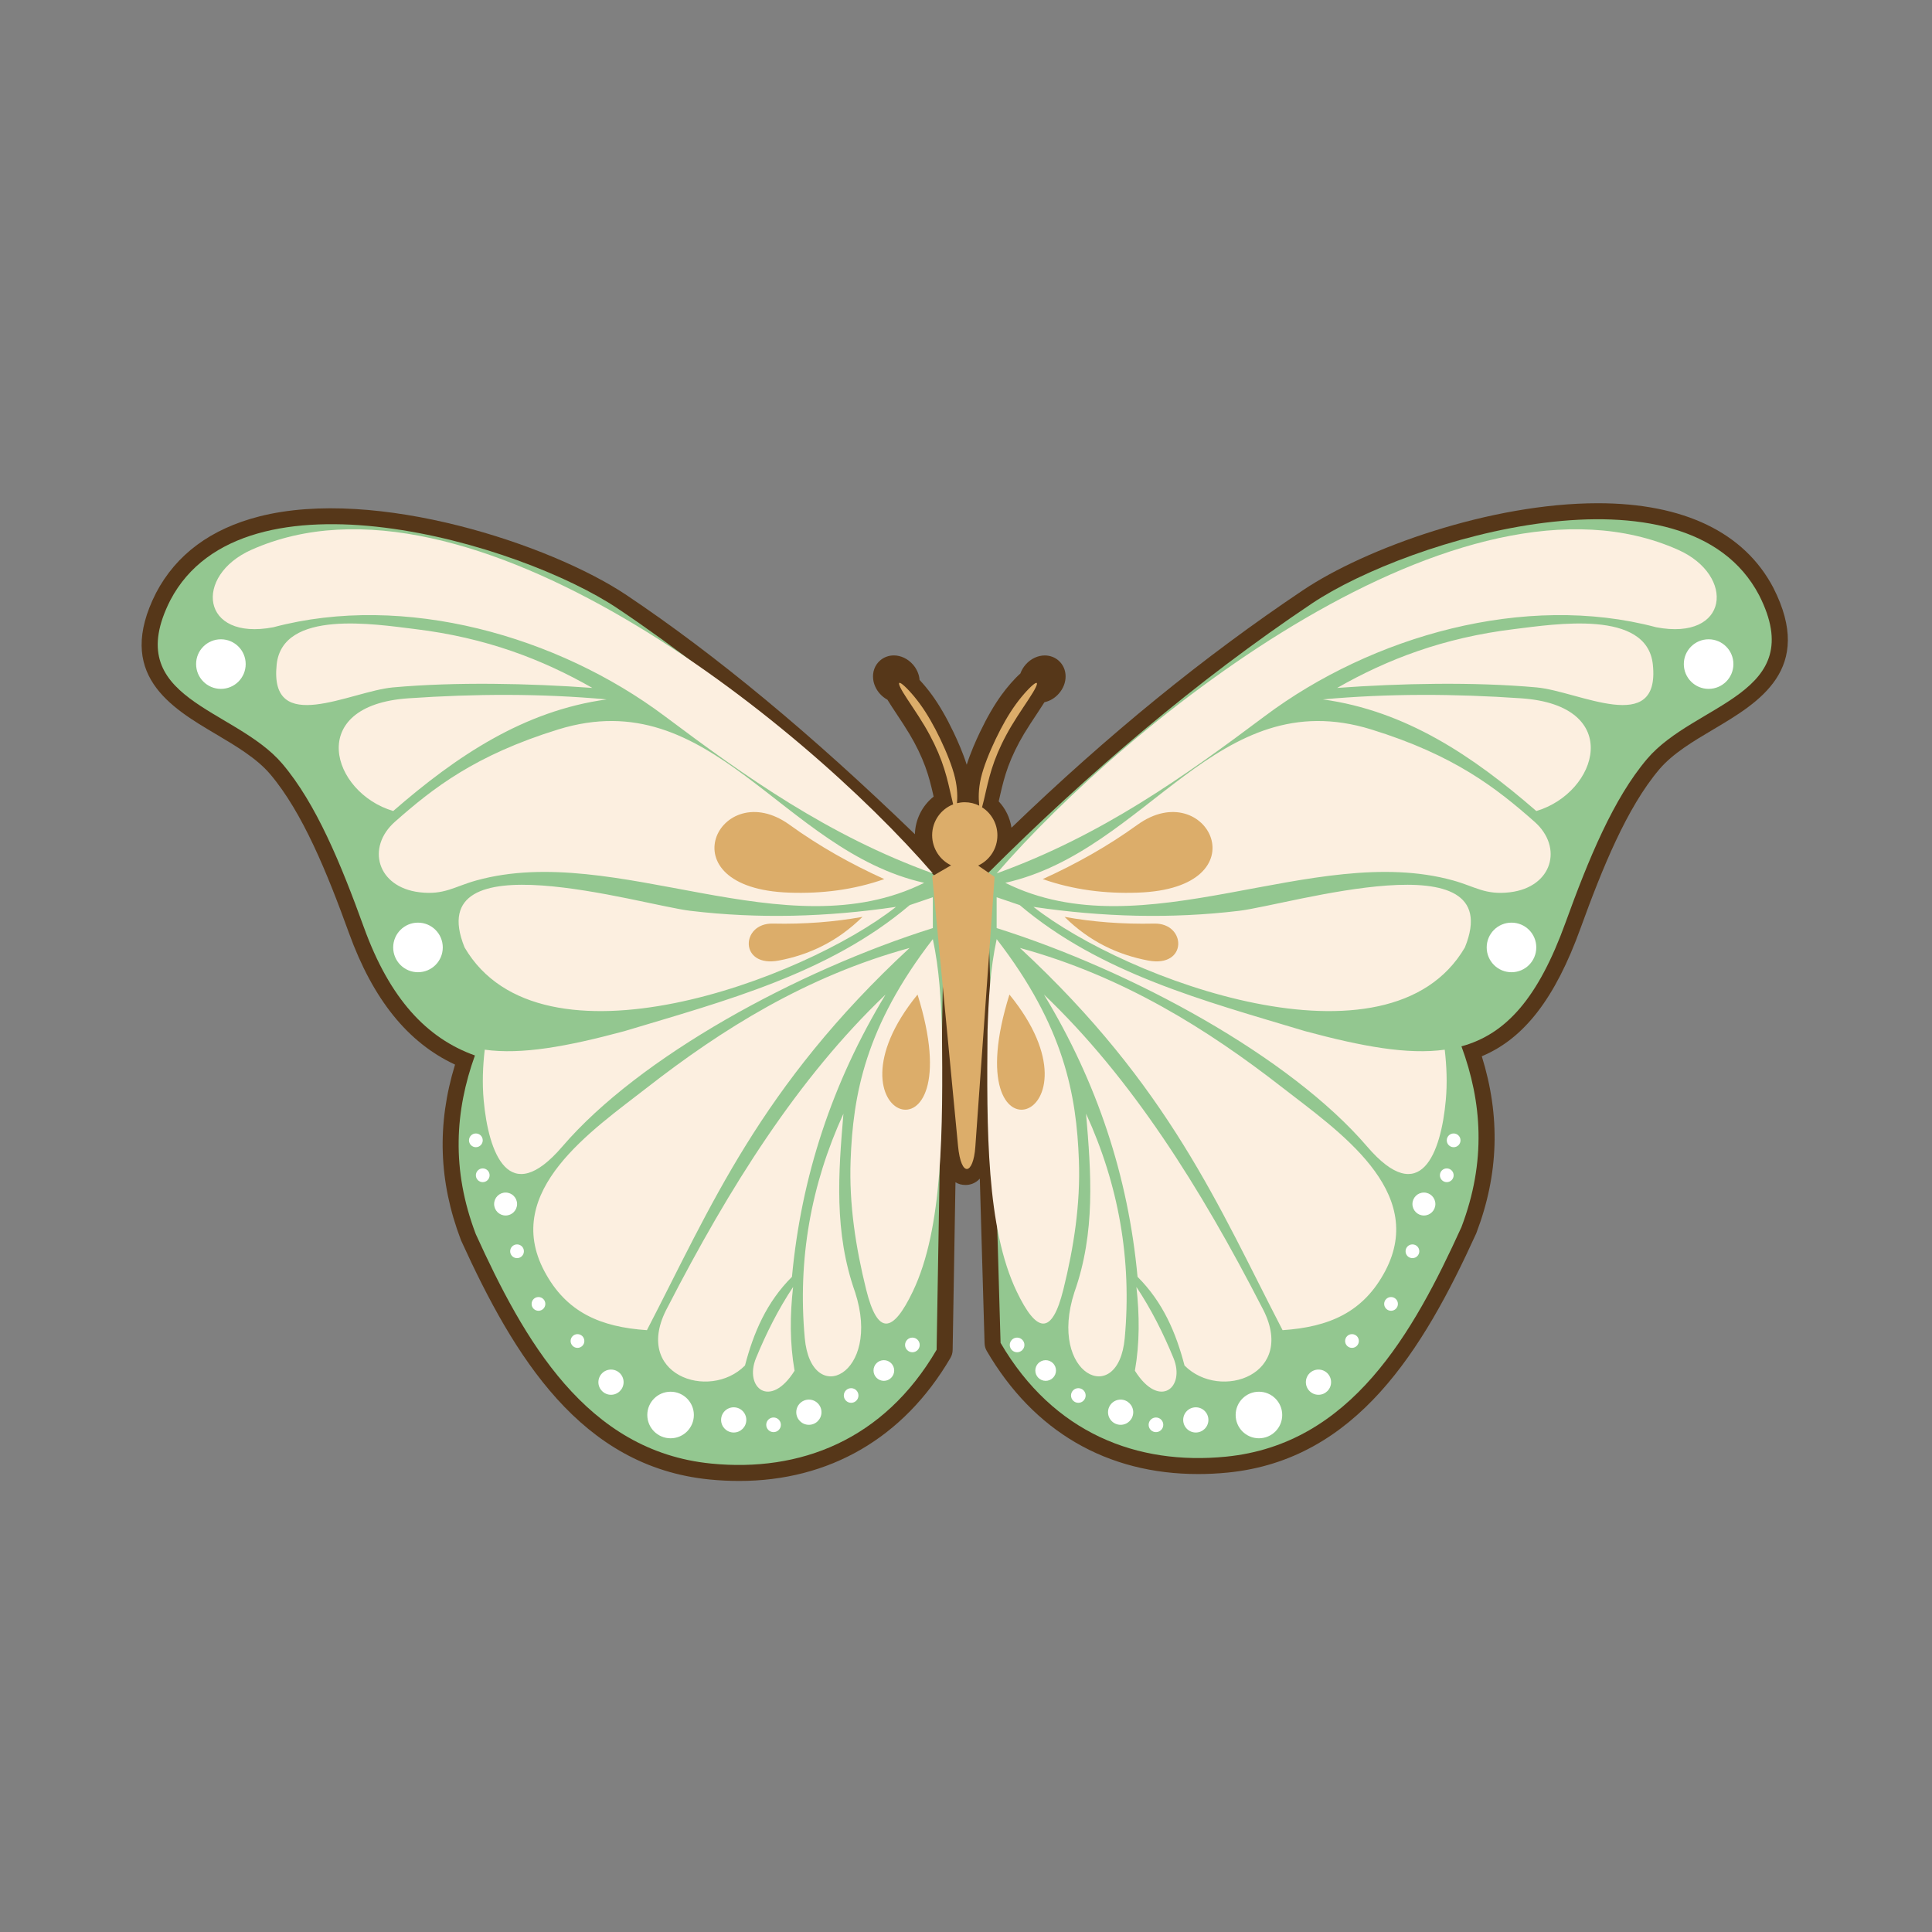 <?xml version="1.0" encoding="UTF-8"?> <svg xmlns="http://www.w3.org/2000/svg" xmlns:xlink="http://www.w3.org/1999/xlink" version="1.1" id="Capa_1" x="0px" y="0px" viewBox="0 0 512 512" style="enable-background:new 0 0 512 512;" xml:space="preserve"><rect x="0" y="0" width="512" height="512" fill="#808080" stroke="none"/> <style type="text/css"> .st0{fill-rule:evenodd;clip-rule:evenodd;fill:#563719;} .st1{fill:#563719;} .st2{fill-rule:evenodd;clip-rule:evenodd;fill:#93C790;} .st3{fill-rule:evenodd;clip-rule:evenodd;fill:#FCEFE0;} .st4{fill-rule:evenodd;clip-rule:evenodd;fill:#FFFFFF;} .st5{fill-rule:evenodd;clip-rule:evenodd;fill:#DCAD6A;} </style> <g> <path class="st0" d="M188.87,383.62c-31.21-3.09-46.76-31.66-58.87-58.23c-5.53-14.63-5.58-29.11-0.14-44.25 c0.38-1.06,0.32-2.23-0.16-3.25c-0.49-1.02-1.36-1.81-2.42-2.19c-11.96-4.27-20.73-14.51-26.82-31.31 c-6.03-16.62-12.91-33.55-22.4-44.73c-4.49-5.29-10.62-8.92-16.55-12.43c-13.47-7.98-19.62-12.42-12.62-26.21 c4.15-7.93,11.53-13.29,21.94-15.94c27.44-6.97,71.18,6.77,90.47,19.69c25.09,16.81,51.7,39.17,81.21,68.23l3.02,31.62l-1.56,91.88 C228.64,381.88,205.6,385.28,188.87,383.62z"></path> <g id="XMLID_00000096059671417366024720000009237609135109237661_"> <g> <path class="st1" d="M469.96,155.78c10.98,21.6-3.88,30.39-15.81,37.46c-5.33,3.15-10.83,6.42-14.4,10.62 c-8.62,10.16-15.13,26.25-20.89,42.13c-6.71,18.53-14.9,29.21-26.17,33.93c4.96,15.91,4.49,31.27-1.42,46.79 c-0.03,0.09-0.07,0.17-0.1,0.25c-14.06,30.88-31.77,59.92-65.82,63.29c-2.63,0.26-5.25,0.39-7.8,0.39 c-24.2,0-43.59-11.28-56.05-32.62c-0.36-0.61-0.56-1.31-0.58-2.02l-1.26-43.64c-1.27,1.36-2.72,1.67-3.79,1.67 c-1,0-1.88-0.24-2.66-0.72l-0.75,44.47c-0.01,0.73-0.21,1.44-0.58,2.07c-12.41,21.23-32.11,32.62-56.02,32.62 c-2.56,0-5.17-0.13-7.82-0.39c-34.06-3.37-51.76-32.41-65.82-63.29c-0.04-0.08-0.07-0.17-0.1-0.25 c-5.86-15.41-6.37-30.63-1.53-46.41c-12.51-5.82-21.73-17.26-28.1-34.84c-5.75-15.88-12.27-31.97-20.89-42.13 c-3.56-4.2-9.07-7.46-14.4-10.62c-11.94-7.06-26.79-15.86-15.85-37.41c5.35-10.21,14.56-17.01,27.4-20.28 c30.87-7.85,77.12,7.35,97.29,20.86c23.8,15.95,48.9,36.77,76.42,63.37c0.09-3.89,1.93-7.58,4.96-9.97l-0.16-0.71 c-0.51-2.23-1.1-4.64-2.06-7.25c-1.04-2.83-2.45-5.74-4.19-8.65c-1.06-1.77-2.28-3.61-3.36-5.24c-0.9-1.36-1.71-2.58-2.3-3.55 c-0.06-0.09-0.12-0.18-0.17-0.28c-0.74-0.4-1.42-0.93-2.01-1.59c-0.98-1.1-1.61-2.46-1.77-3.84c-0.23-1.91,0.42-3.71,1.79-4.93 c1-0.89,2.3-1.38,3.68-1.38c1.85,0,3.69,0.87,5.03,2.38c0.98,1.1,1.61,2.47,1.77,3.84c0.01,0.09,0.01,0.17,0.01,0.25 c1.16,1.25,2.33,2.68,3.26,3.96c1.98,2.72,3.85,5.95,5.73,9.88c1.12,2.34,2.53,5.54,3.52,8.66c0.99-3.12,2.39-6.31,3.52-8.66 c1.88-3.92,3.75-7.15,5.73-9.88c1.4-1.93,3.34-4.21,4.97-5.64c0.3-0.84,0.77-1.66,1.43-2.4c1.34-1.51,3.18-2.38,5.04-2.38 c1.37,0,2.68,0.49,3.67,1.37c2.45,2.18,2.46,6.03,0.02,8.77c-1.04,1.18-2.37,1.95-3.78,2.25c-0.55,0.88-1.24,1.93-2.01,3.09 c-1.06,1.59-2.32,3.49-3.41,5.3c-1.74,2.92-3.15,5.83-4.19,8.65c-0.96,2.63-1.55,5.02-2.06,7.25c0,0-0.24,1.07-0.46,1.99 c1.81,1.92,2.99,4.36,3.39,6.98c25.64-24.69,51-45.35,77.25-62.94c16.68-11.17,49.74-23.05,78.15-23.05 C446.2,133.36,462.28,141.11,469.96,155.78z"></path> </g> <g> </g> </g> <g> <path class="st2" d="M250.3,234.73c-26.85-26.82-55.9-52.9-86.62-73.48c-25.77-17.27-99.2-39.09-118.54-2.19 c-13.4,26.38,17.01,28.42,29.69,43.36c8.94,10.53,15.51,26.49,21.64,43.43c6.81,18.78,16.6,29.3,29.39,33.86 c-5.25,14.61-6.32,30.13,0.22,47.33c12.77,28.04,29.21,57.54,62.38,60.82c23.49,2.33,45.74-6.15,59.75-30.15L250.3,234.73"></path> <path class="st2" d="M466.19,157.75c-19.33-36.9-92.77-15.07-118.54,2.19c-30.71,20.58-59.17,44.82-86.02,71.64 c0.47,0.51-0.48,0.95,0,1.45l3.53,122.85c14.02,23.99,36.26,32.48,59.75,30.15c33.16-3.28,49.61-32.78,62.38-60.82 c6.63-17.43,5.45-33.14,0.01-47.92c11.91-3.25,20.39-12.94,27.56-32.74c6.14-16.94,12.7-32.9,21.64-43.43 C449.18,186.17,479.59,184.13,466.19,157.75z"></path> </g> <path class="st3" d="M237.45,240.33c-18.16,2.68-36.31,3.22-54.47,1.05c-13.14-1.57-71.75-19.56-59.86,9.7 C143.28,285.59,213.06,259.54,237.45,240.33L237.45,240.33z M273.88,240.33c18.16,2.68,36.31,3.22,54.47,1.05 c13.14-1.57,71.75-19.56,59.86,9.7C368.05,285.59,298.28,259.54,273.88,240.33L273.88,240.33z M104.2,214.93 c16.84-14.62,34.59-26.55,56.57-29.58c-17.4-1.59-34.94-1.5-52.57-0.29C80.83,186.93,87.8,210.06,104.2,214.93L104.2,214.93z M407.14,214.93c-16.84-14.62-34.59-26.55-56.57-29.58c17.4-1.59,34.94-1.5,52.57-0.29C430.5,186.93,423.54,210.06,407.14,214.93 L407.14,214.93z M382.87,278.18L382.87,278.18c-9.82,1.36-21.82-0.83-36.99-4.91c-26.89-8.08-54.25-15.28-75.64-33.41l-6.12-2.08 c0,2.72,0,5.44,0,8.17c35.96,11.32,77.8,34.11,98.19,57.9c14.15,16.51,19.58,1.68,20.84-12.3 C383.56,287.04,383.38,282.59,382.87,278.18L382.87,278.18z M264.13,248.88c-1.73,8.05-2.16,16.1-2.42,24.15 c-0.25,26.33-0.31,52.45,7.72,69.22c5.32,11.11,9.32,11.76,12.37-0.51c2.78-11.21,4.55-22.68,4.12-34.24 C285.28,290.25,282.09,272.12,264.13,248.88L264.13,248.88z M284.73,342.45c5.64-15.95,4.42-31.63,3.09-47.31 c8.63,18.86,12.15,38.66,10.25,59.46C296.37,373.29,277.59,364.37,284.73,342.45L284.73,342.45z M301.16,341.06 c3.93,5.91,7.11,12.24,9.83,18.85c3.2,7.8-3.72,13.68-10.23,3.35C302.04,355.93,302,348.52,301.16,341.06L301.16,341.06z M313.91,361.87c9.46,9.57,30.19,2.4,20.51-15.44c-16.31-31.7-34.54-60.73-57.76-82.86c14.14,23.33,22.34,48.28,24.8,74.8 C308.23,345.12,311.66,353.25,313.91,361.87L313.91,361.87z M270.29,251.22c39.69,36.77,52.7,68.68,69.61,101.29 c12.3-0.84,21.39-4.69,27.2-15.68c11.25-21.27-12.73-37.3-27.27-48.63C320.08,272.81,297.67,258.71,270.29,251.22L270.29,251.22z M264.13,231.46c27.74-10.01,49.64-25.63,71.07-41.69c28.33-21.23,68.97-32.8,103.71-23.54c19.31,3.68,21.11-13.7,5.82-20.52 C387.22,120.04,298.92,191.2,264.13,231.46L264.13,231.46z M407.2,182.17c11.21,1.01,32.83,13.08,30.82-6.07 c-1.55-14.67-26.04-10.68-36.68-9.39c-18.87,2.29-33.75,8.05-46.98,15.6C371.03,181.09,390.53,180.67,407.2,182.17L407.2,182.17z M266.41,233.96c36.73,18.28,81.58-10.9,118.66-0.64c5.88,1.63,8.53,3.93,15.09,3.14c11.26-1.36,14.17-11.93,6.49-18.7 c-10.1-8.92-21.24-17.65-43.25-24.45C322.44,180.66,304.26,225.45,266.41,233.96L266.41,233.96z M128.46,278.18L128.46,278.18 c9.82,1.36,21.82-0.83,36.99-4.91c26.89-8.08,54.25-15.28,75.64-33.41l6.12-2.08c0,2.72,0,5.44,0,8.17 c-35.96,11.32-77.8,34.11-98.19,57.9c-14.15,16.51-19.58,1.68-20.84-12.3C127.77,287.04,127.95,282.59,128.46,278.18L128.46,278.18 z M247.21,248.88c1.73,8.05,2.16,16.1,2.42,24.15c0.25,26.33,0.31,52.45-7.72,69.22c-5.32,11.11-9.32,11.76-12.37-0.51 c-2.78-11.21-4.55-22.68-4.12-34.24C226.06,290.25,229.24,272.12,247.21,248.88L247.21,248.88z M226.61,342.45 c-5.64-15.95-4.42-31.63-3.09-47.31c-8.63,18.86-12.15,38.66-10.25,59.46C214.97,373.29,233.75,364.37,226.61,342.45L226.61,342.45 z M210.18,341.06c-3.93,5.91-7.11,12.24-9.83,18.85c-3.2,7.8,3.72,13.68,10.22,3.35C209.29,355.93,209.33,348.52,210.18,341.06 L210.18,341.06z M197.43,361.87c-9.46,9.57-30.19,2.4-20.51-15.44c16.31-31.7,34.54-60.73,57.76-82.86 c-14.14,23.33-22.34,48.28-24.8,74.8C203.11,345.12,199.68,353.25,197.43,361.87L197.43,361.87z M241.05,251.22 c-39.69,36.77-52.7,68.68-69.61,101.29c-12.3-0.84-21.39-4.69-27.2-15.68c-11.25-21.27,12.73-37.3,27.27-48.63 C191.26,272.81,213.67,258.71,241.05,251.22L241.05,251.22z M247.21,231.46c-27.74-10.01-49.64-25.63-71.07-41.69 c-28.33-21.23-68.97-32.8-103.71-23.54c-19.31,3.68-21.11-13.7-5.82-20.52C124.12,120.04,212.41,191.2,247.21,231.46L247.21,231.46 z M104.14,182.17c-11.21,1.01-32.84,13.08-30.82-6.07c1.55-14.67,26.04-10.68,36.68-9.39c18.87,2.29,33.75,8.05,46.98,15.6 C140.31,181.09,120.8,180.67,104.14,182.17L104.14,182.17z M244.92,233.96c-36.73,18.28-81.58-10.9-118.66-0.64 c-5.88,1.63-8.53,3.93-15.09,3.14c-11.26-1.36-14.17-11.93-6.49-18.7c10.1-8.92,21.24-17.65,43.25-24.45 C188.9,180.66,207.08,225.45,244.92,233.96z"></path> <path class="st4" d="M452.8,169.42c-3.63,0-6.57,2.94-6.57,6.57c0,3.63,2.94,6.57,6.57,6.57s6.57-2.94,6.57-6.57 C459.37,172.36,456.43,169.42,452.8,169.42L452.8,169.42z M58.54,169.42c3.63,0,6.57,2.94,6.57,6.57c0,3.63-2.94,6.57-6.57,6.57 c-3.63,0-6.57-2.94-6.57-6.57C51.96,172.36,54.91,169.42,58.54,169.42L58.54,169.42z M241.79,354.48c1.07,0,1.94,0.87,1.94,1.94 s-0.87,1.94-1.94,1.94s-1.94-0.87-1.94-1.94C239.86,355.35,240.72,354.48,241.79,354.48L241.79,354.48z M234.23,360.46 c1.51,0,2.74,1.23,2.74,2.74c0,1.51-1.23,2.74-2.74,2.74c-1.51,0-2.74-1.23-2.74-2.74C231.49,361.68,232.71,360.46,234.23,360.46 L234.23,360.46z M225.56,367.88c1.07,0,1.94,0.87,1.94,1.94s-0.87,1.94-1.94,1.94s-1.94-0.87-1.94-1.94 S224.49,367.88,225.56,367.88L225.56,367.88z M205,375.65c1.07,0,1.94,0.87,1.94,1.94s-0.87,1.94-1.94,1.94s-1.94-0.87-1.94-1.94 C203.06,376.51,203.93,375.65,205,375.65L205,375.65z M214.36,370.91c1.84,0,3.34,1.49,3.34,3.34c0,1.84-1.49,3.34-3.34,3.34 c-1.84,0-3.34-1.49-3.34-3.34C211.02,372.41,212.51,370.91,214.36,370.91L214.36,370.91z M194.44,372.95 c1.84,0,3.34,1.49,3.34,3.34s-1.49,3.34-3.34,3.34c-1.84,0-3.34-1.49-3.34-3.34S192.6,372.95,194.44,372.95L194.44,372.95z M177.71,368.82c3.41,0,6.17,2.76,6.17,6.17s-2.76,6.17-6.17,6.17s-6.17-2.76-6.17-6.17C171.53,371.59,174.3,368.82,177.71,368.82 L177.71,368.82z M161.92,362.95c1.84,0,3.34,1.49,3.34,3.34c0,1.84-1.49,3.34-3.34,3.34c-1.84,0-3.34-1.49-3.34-3.34 C158.59,364.44,160.08,362.95,161.92,362.95L161.92,362.95z M153.04,353.56c1.01,0,1.82,0.81,1.82,1.82s-0.81,1.82-1.82,1.82 s-1.82-0.82-1.82-1.82C151.22,354.37,152.04,353.56,153.04,353.56L153.04,353.56z M142.7,343.73c1.01,0,1.82,0.81,1.82,1.82 s-0.81,1.82-1.82,1.82s-1.82-0.81-1.82-1.82S141.7,343.73,142.7,343.73L142.7,343.73z M137.02,329.78c1.01,0,1.82,0.81,1.82,1.82 s-0.81,1.82-1.82,1.82s-1.82-0.81-1.82-1.82S136.02,329.78,137.02,329.78L137.02,329.78z M133.99,316.04 c1.68,0,3.04,1.36,3.04,3.04s-1.36,3.04-3.04,3.04s-3.04-1.36-3.04-3.04S132.31,316.04,133.99,316.04L133.99,316.04z M127.93,309.64c1.01,0,1.82,0.81,1.82,1.82c0,1.01-0.81,1.82-1.82,1.82c-1.01,0-1.82-0.81-1.82-1.82 C126.11,310.46,126.92,309.64,127.93,309.64L127.93,309.64z M126.11,300.38c1.01,0,1.82,0.81,1.82,1.82s-0.82,1.82-1.82,1.82 c-1.01,0-1.82-0.81-1.82-1.82S125.1,300.38,126.11,300.38L126.11,300.38z M110.77,244.51c3.63,0,6.57,2.94,6.57,6.57 s-2.94,6.57-6.57,6.57s-6.57-2.94-6.57-6.57S107.14,244.51,110.77,244.51L110.77,244.51z M269.54,354.48 c-1.07,0-1.94,0.87-1.94,1.94s0.87,1.94,1.94,1.94s1.94-0.87,1.94-1.94S270.61,354.48,269.54,354.48L269.54,354.48z M277.11,360.46 c-1.51,0-2.74,1.23-2.74,2.74c0,1.51,1.23,2.74,2.74,2.74s2.74-1.23,2.74-2.74C279.85,361.68,278.62,360.46,277.11,360.46 L277.11,360.46z M285.77,367.88c-1.07,0-1.94,0.87-1.94,1.94s0.87,1.94,1.94,1.94s1.94-0.87,1.94-1.94S286.84,367.88,285.77,367.88 L285.77,367.88z M306.34,375.65c-1.07,0-1.94,0.87-1.94,1.94s0.87,1.94,1.94,1.94s1.94-0.87,1.94-1.94 C308.28,376.51,307.41,375.65,306.34,375.65L306.34,375.65z M296.98,370.91c-1.84,0-3.34,1.49-3.34,3.34 c0,1.84,1.49,3.34,3.34,3.34s3.34-1.49,3.34-3.34C300.31,372.41,298.82,370.91,296.98,370.91L296.98,370.91z M316.9,372.95 c-1.84,0-3.34,1.49-3.34,3.34s1.49,3.34,3.34,3.34c1.84,0,3.34-1.49,3.34-3.34S318.74,372.95,316.9,372.95L316.9,372.95z M333.63,368.82c-3.41,0-6.17,2.76-6.17,6.17s2.76,6.17,6.17,6.17s6.17-2.76,6.17-6.17C339.8,371.59,337.04,368.82,333.63,368.82 L333.63,368.82z M349.41,362.95c-1.84,0-3.34,1.49-3.34,3.34c0,1.84,1.49,3.34,3.34,3.34c1.84,0,3.34-1.49,3.34-3.34 S351.26,362.95,349.41,362.95L349.41,362.95z M358.29,353.56c-1.01,0-1.82,0.81-1.82,1.82s0.81,1.82,1.82,1.82s1.82-0.82,1.82-1.82 C360.11,354.37,359.3,353.56,358.29,353.56L358.29,353.56z M368.64,343.73c-1.01,0-1.82,0.81-1.82,1.82s0.82,1.82,1.82,1.82 c1.01,0,1.82-0.81,1.82-1.82S369.64,343.73,368.64,343.73L368.64,343.73z M374.31,329.78c-1.01,0-1.82,0.81-1.82,1.82 s0.81,1.82,1.82,1.82s1.82-0.81,1.82-1.82S375.32,329.78,374.31,329.78L374.31,329.78z M377.35,316.04c-1.68,0-3.04,1.36-3.04,3.04 s1.36,3.04,3.04,3.04c1.68,0,3.04-1.36,3.04-3.04S379.03,316.04,377.35,316.04L377.35,316.04z M383.41,309.64 c-1.01,0-1.82,0.81-1.82,1.82c0,1.01,0.81,1.82,1.82,1.82s1.82-0.81,1.82-1.82C385.23,310.46,384.41,309.64,383.41,309.64 L383.41,309.64z M385.23,300.38c-1.01,0-1.82,0.81-1.82,1.82s0.81,1.82,1.82,1.82s1.82-0.81,1.82-1.82S386.23,300.38,385.23,300.38 L385.23,300.38z M400.56,244.51c-3.63,0-6.57,2.94-6.57,6.57s2.94,6.57,6.57,6.57s6.57-2.94,6.57-6.57 C407.14,247.45,404.2,244.51,400.56,244.51z"></path> <path class="st5" d="M276.33,232.97c8.82-4,17.24-8.71,25.08-14.38c18.46-13.34,33.58,16.85,0.06,17.97 C292.89,236.86,284.49,235.83,276.33,232.97L276.33,232.97z M252.05,229.32l-5,2.9c2.28,23.8,4.55,47.59,6.83,71.39 c0.83,8.7,4.06,7.66,4.59,0.35c1.7-23.59,3.41-47.99,5.11-71.58l-4.37-3c3.01-1.37,5.11-4.44,5.11-8c0-3.14-1.63-5.89-4.07-7.44 c0.28-0.93,0.65-2.61,1.08-4.49c0.53-2.29,1.15-4.88,2.21-7.77s2.56-6.07,4.53-9.36c1.96-3.29,4.39-6.67,5.66-8.8 c1.28-2.12,1.41-2.99,0.44-2.34c-0.97,0.65-3.04,2.81-4.95,5.44c-1.92,2.64-3.68,5.76-5.34,9.22c-1.65,3.46-3.2,7.26-3.92,10.34 s-0.62,5.45-0.49,6.92l0.04,0.41c-1.16-0.58-2.46-0.91-3.83-0.91c-0.71,0-1.4,0.09-2.07,0.25c0.12-1.48,0.17-3.76-0.51-6.68 c-0.72-3.08-2.27-6.88-3.92-10.34c-1.66-3.46-3.42-6.58-5.34-9.22s-3.99-4.8-4.95-5.44c-0.97-0.65-0.83,0.22,0.44,2.34 c1.28,2.12,3.7,5.51,5.66,8.8c1.96,3.29,3.46,6.47,4.53,9.36c1.06,2.89,1.69,5.48,2.21,7.77c0.33,1.44,0.63,2.77,0.87,3.73 c-3.26,1.26-5.57,4.45-5.57,8.19C247.05,224.89,249.1,227.92,252.05,229.32L252.05,229.32z M234.34,232.97 c-8.82-4-17.24-8.71-25.08-14.38c-18.46-13.34-33.58,16.85-0.06,17.97C217.79,236.86,226.19,235.83,234.34,232.97L234.34,232.97z M243.16,263.57C258.03,311.13,216.07,296.76,243.16,263.57L243.16,263.57z M228.57,242.98c-7.39,1.33-15.27,1.97-23.75,1.78 c-8.59-0.2-8.96,11.8,1.6,9.79C214.4,253.03,221.88,249.57,228.57,242.98L228.57,242.98z M267.51,263.57 C294.61,296.76,252.65,311.13,267.51,263.57L267.51,263.57z M282.11,242.98c7.39,1.33,15.27,1.97,23.75,1.78 c8.59-0.2,8.96,11.8-1.6,9.79C296.28,253.03,288.79,249.57,282.11,242.98z"></path> </g> </svg> 